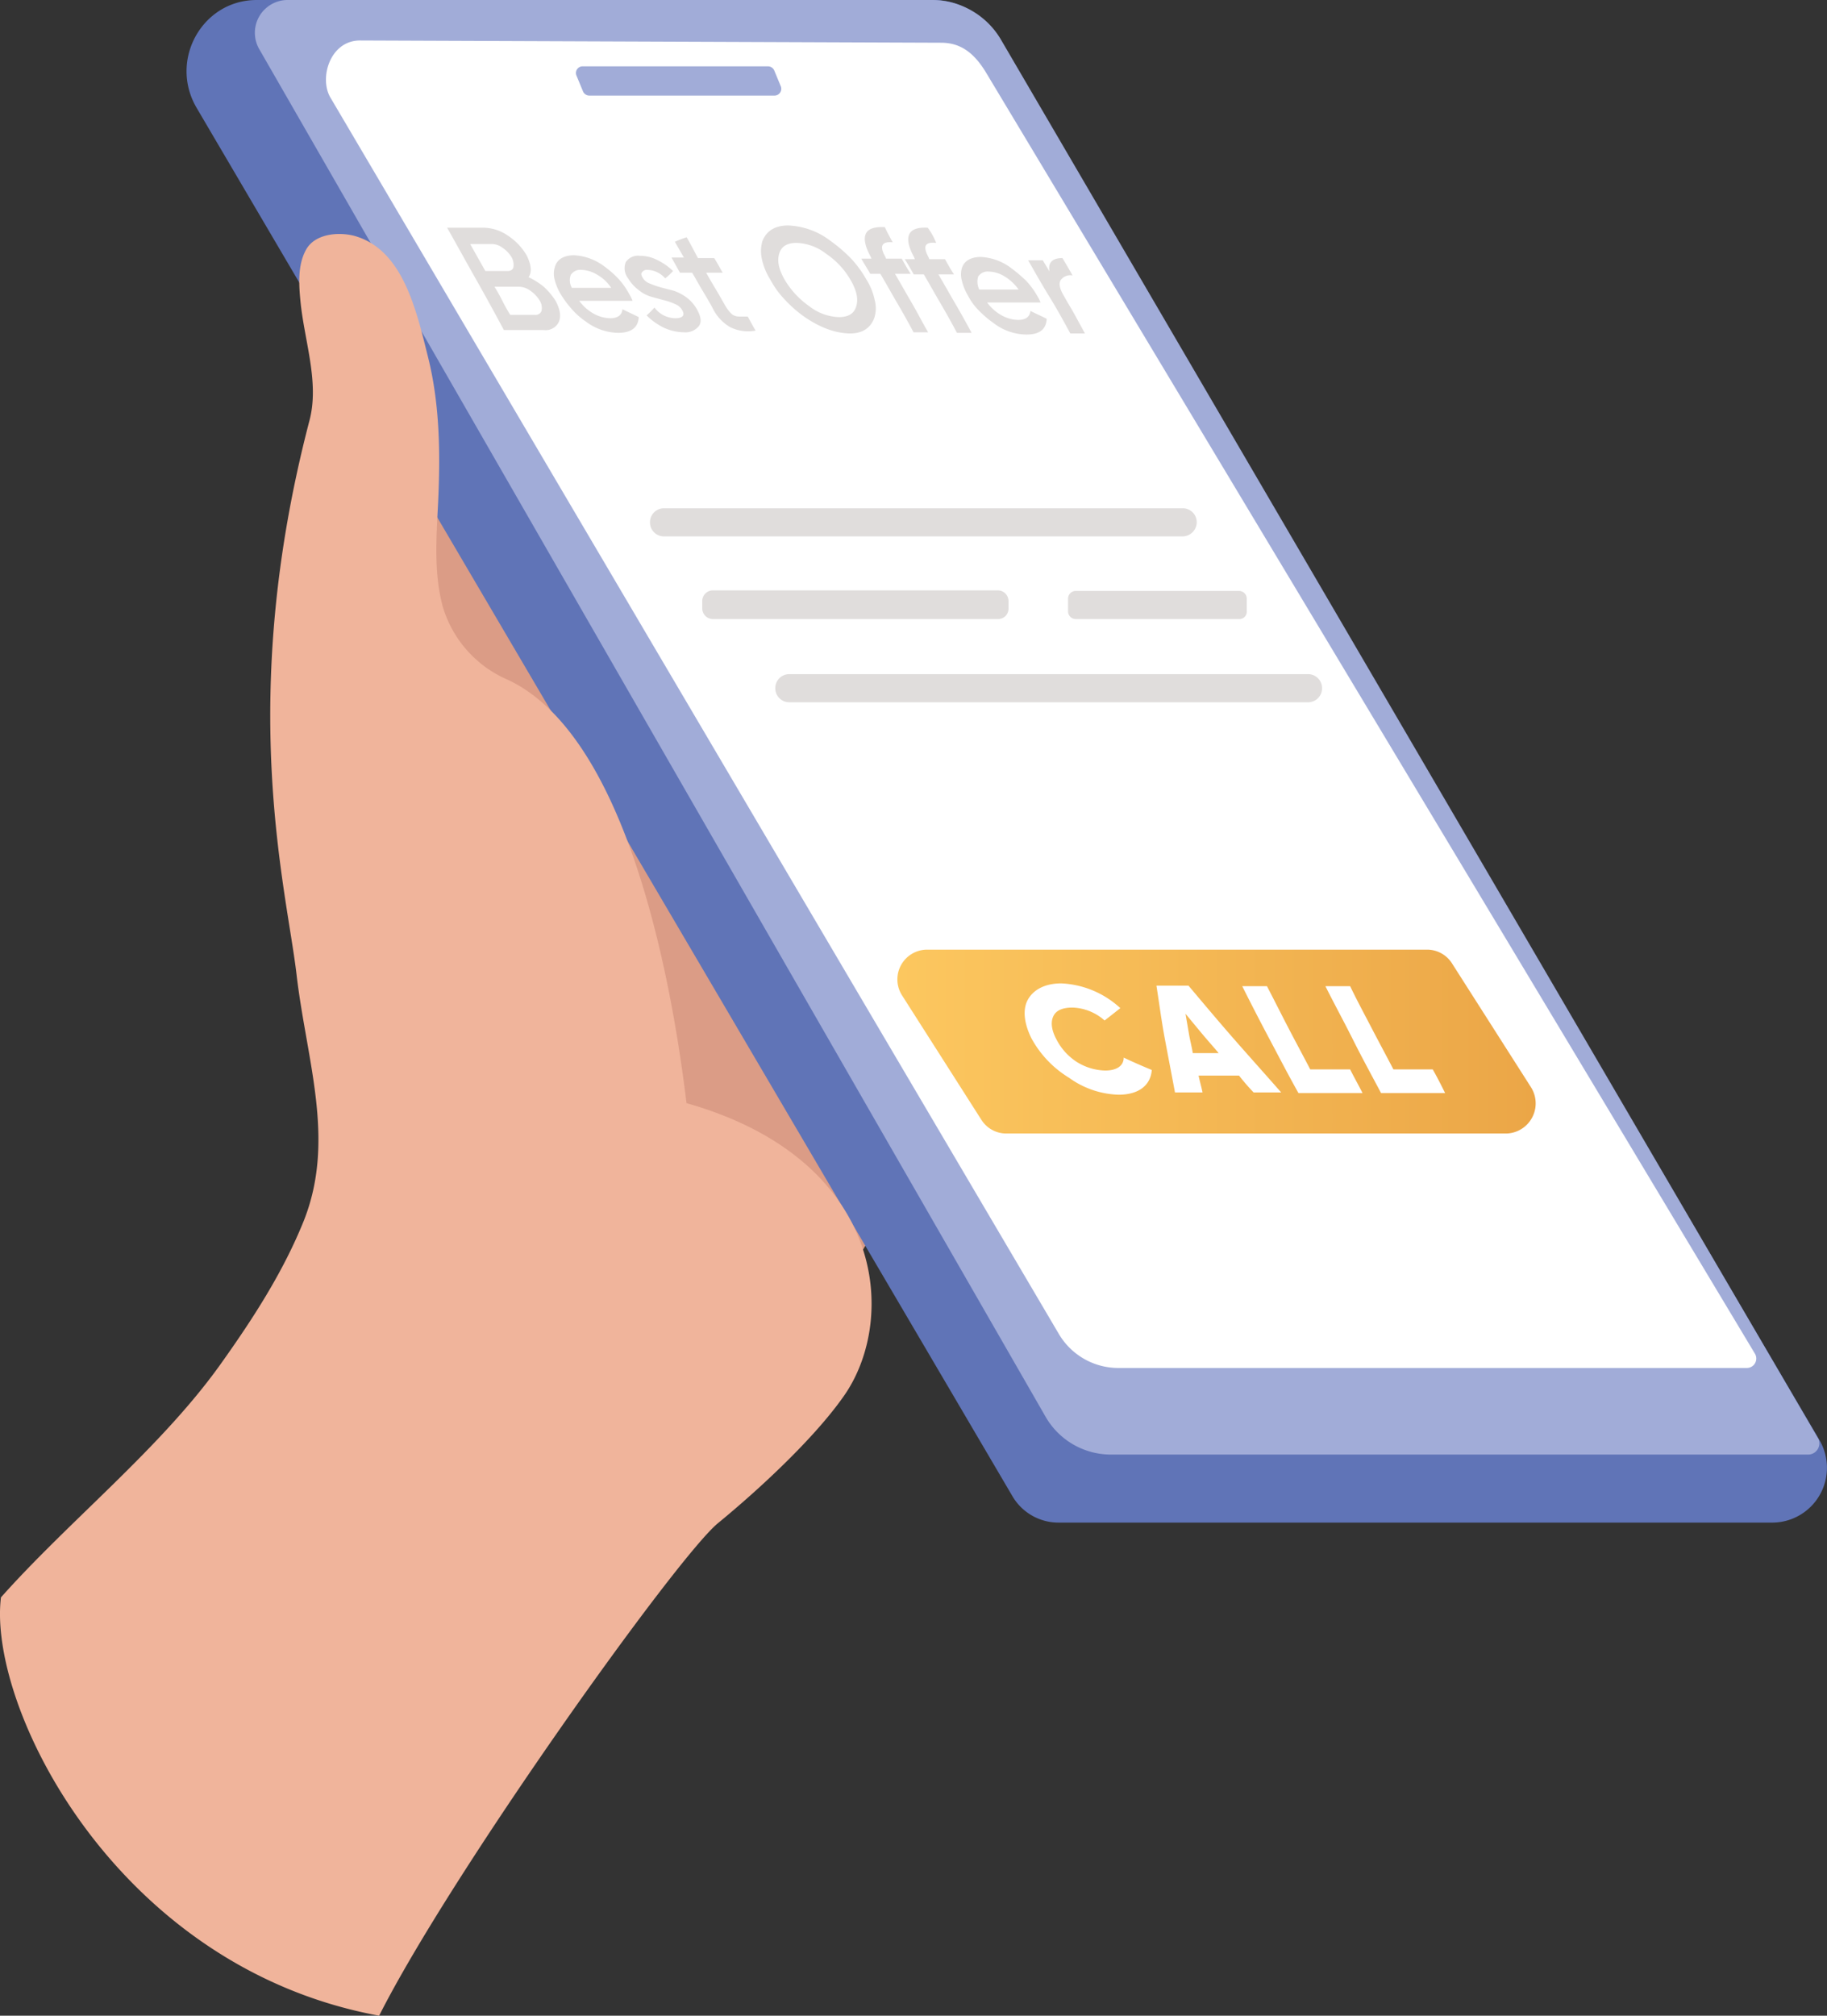 <?xml version="1.0" encoding="UTF-8"?> <svg xmlns="http://www.w3.org/2000/svg" xmlns:xlink="http://www.w3.org/1999/xlink" viewBox="0 0 325.13 358.5"><rect x="0" y="0" width="325.13" height="358.5" fill="#333333" stroke="none"/> <defs> <style>.cls-1{fill:#db9c86;}.cls-2{fill:#6074b7;}.cls-3{fill:#a1acd8;}.cls-4{fill:#fff;}.cls-5{fill:url(#Безымянный_градиент);}.cls-6{fill:#e0dddc;}.cls-7{fill:#f0b49b;}</style> <linearGradient id="Безымянный_градиент" x1="159.7" y1="154.95" x2="273.29" y2="154.95" gradientTransform="matrix(1, 0, 0, -1, 0, 340.2)" gradientUnits="userSpaceOnUse"> <stop offset="0" stop-color="#fcc75f"></stop> <stop offset="1" stop-color="#eba647"></stop> </linearGradient> </defs> <title>cvям cfсРесурс 1</title> <g id="Слой_2" data-name="Слой 2"> <g id="Слой_6" data-name="Слой 6"> <path class="cls-1" d="M129.37,243.3c4.7-1.9,22.3-17.2,24.6-21.7,4.7-9.1,13.3-1.6,16-11.5-23.1-40.2-43.2-81.5-58.4-125.4-2.5-7.3-5.5-15.3-12.3-18.6-7.6-3.7-17,.3-22.5,6.8-6.9,8.2-9.3,19.5-8.9,30.3.6,17.3,7.5,33.8,14.2,49.7,8.5,20,16.9,40,25.4,59.9,2.1,4.9,4.4,10.1,8.9,12.9,5.7,3.6,13.8,2.6,18.3,7.7,2.5,2.9,3.1,6.9,4.5,10.5C140.47,247.3,125.87,244.7,129.37,243.3Z"></path> <path class="cls-2" d="M315.47,270.8H188.37a9.49,9.49,0,0,1-8.2-4.7L35,19.2C30,10.7,36,0,45.67,0h120.5a12.34,12.34,0,0,1,10.7,6.2l146.9,249.9A9.75,9.75,0,0,1,315.47,270.8Z"></path> <path class="cls-3" d="M321.87,258.7H197.67a13.41,13.41,0,0,1-11.7-6.9L46.17,8.8a5.83,5.83,0,0,1,5-8.8H166a14.28,14.28,0,0,1,12.1,7l145.5,248.9A2,2,0,0,1,321.87,258.7Z"></path> <path class="cls-4" d="M310.87,243.3H199a12.3,12.3,0,0,1-10.6-6.1L58.77,17.3c-2-3.5,0-10.1,5.3-10.1l103.4.4c3.2,0,5.7,1.5,8,5.3l136.8,227.8A1.68,1.68,0,0,1,310.87,243.3Z"></path> <path class="cls-5" d="M268.07,201.6h-89a5.24,5.24,0,0,1-4.4-2.4l-14.1-22.1a5.29,5.29,0,0,1,4.4-8.2h89a5.24,5.24,0,0,1,4.4,2.4l14.1,22.1A5.36,5.36,0,0,1,268.07,201.6Z"></path> <path class="cls-4" d="M199.07,194.7c3.6,0,5.7-1.7,5.9-4.4-1.7-.7-3.3-1.4-5-2.2,0,1.5-1.3,2.3-3.3,2.3a10,10,0,0,1-5-1.5,10.47,10.47,0,0,1-3.7-4.1c-.9-1.7-1-3.1-.5-4.1s1.6-1.5,3.4-1.5a9,9,0,0,1,5.7,2.3c.9-.7,1.8-1.4,2.8-2.2a16.58,16.58,0,0,0-10.5-4.4c-2.9,0-4.9,1.1-5.9,2.8s-.8,4.2.6,7a18.69,18.69,0,0,0,6.7,7,15.8,15.8,0,0,0,8.8,3Zm24-.4H228c-2.8-3.2-5.6-6.3-8.4-9.5s-5.4-6.3-8.1-9.5h-5.7c.5,3.2.9,6.3,1.5,9.5s1.2,6.3,1.8,9.5H214c-.2-1-.5-2-.7-3h7.2a37.27,37.27,0,0,0,2.6,3Zm-10.8-7c-.2-1.2-.5-2.3-.7-3.5s-.4-2.3-.6-3.5l2.9,3.5c1,1.2,2,2.3,3,3.5Zm20.9,2.9c-1.3-2.5-2.6-4.9-3.9-7.4s-2.5-4.9-3.8-7.4h-4.4c1.6,3.2,3.2,6.3,4.9,9.5s3.3,6.3,5.1,9.5h11.4c-.7-1.4-1.5-2.8-2.2-4.2Zm14.8,0c-1.3-2.5-2.6-4.9-3.9-7.4s-2.6-4.9-3.8-7.4h-4.4c1.6,3.2,3.3,6.3,4.9,9.5s3.3,6.3,5,9.5h11.4c-.7-1.4-1.4-2.8-2.2-4.2Z"></path> <path class="cls-6" d="M210.47,95.4h-92.3a2.48,2.48,0,0,1-2.5-2.5h0a2.48,2.48,0,0,1,2.5-2.5h92.3a2.48,2.48,0,0,1,2.5,2.5h0A2.54,2.54,0,0,1,210.47,95.4Z"></path> <path class="cls-6" d="M232.77,124.9h-92.3a2.48,2.48,0,0,1-2.5-2.5h0a2.48,2.48,0,0,1,2.5-2.5h92.3a2.48,2.48,0,0,1,2.5,2.5h0A2.48,2.48,0,0,1,232.77,124.9Z"></path> <path class="cls-6" d="M177.57,110.1h-50.7a1.9,1.9,0,0,1-1.9-1.9v-1.3a1.9,1.9,0,0,1,1.9-1.9h50.7a1.9,1.9,0,0,1,1.9,1.9v1.3A1.84,1.84,0,0,1,177.57,110.1Z"></path> <path class="cls-6" d="M220.47,110.1h-29a1.37,1.37,0,0,1-1.4-1.4v-2.2a1.37,1.37,0,0,1,1.4-1.4h29a1.37,1.37,0,0,1,1.4,1.4v2.2A1.31,1.31,0,0,1,220.47,110.1Z"></path> <path class="cls-6" d="M94.07,49.3a13.4,13.4,0,0,1,2.7,1.7,12.66,12.66,0,0,1,2.1,2.5c.8,1.5,1,2.7.6,3.7a2.58,2.58,0,0,1-2.7,1.5h-7.1c-1.6-3-3.3-6.1-5-9.1s-3.4-6.1-5.1-9.1h6.6a7.79,7.79,0,0,1,4.2,1.4,10.57,10.57,0,0,1,3.4,3.6c.8,1.7.9,2.9.3,3.8Zm-6.5-5.9h-3.9l2.7,4.8h3.9c.6,0,1-.2,1.1-.7a2.8,2.8,0,0,0-.3-1.7,5.17,5.17,0,0,0-1.6-1.7,3.2,3.2,0,0,0-1.9-.7ZM95.17,56a1.13,1.13,0,0,0,1.2-.7,2.47,2.47,0,0,0-.3-1.8,5.81,5.81,0,0,0-1.7-1.8,3.46,3.46,0,0,0-2-.7H88c.5.8,1,1.7,1.4,2.5s.9,1.7,1.4,2.5Zm7.9-2.5a8.15,8.15,0,0,0,2.6,2.3,6.34,6.34,0,0,0,2.9.8c1.3,0,2.1-.5,2.2-1.6,1,.5,1.9.9,2.9,1.4-.1,1.9-1.4,2.8-3.7,2.8a9.88,9.88,0,0,1-5.7-2,13.15,13.15,0,0,1-2.5-2.2,18.9,18.9,0,0,1-2-2.7,9.59,9.59,0,0,1-1.1-2.7,4,4,0,0,1,.1-2.2c.4-1.3,1.6-2,3.4-2a9.77,9.77,0,0,1,5.4,2,17.87,17.87,0,0,1,2.5,2.2,13.09,13.09,0,0,1,1.9,2.7,6.66,6.66,0,0,1,.6,1.2Zm-1.3-2.3h7a7.33,7.33,0,0,0-2.6-2.4,5.6,5.6,0,0,0-2.7-.8,2,2,0,0,0-1.9.9,2.76,2.76,0,0,0,.2,2.3Zm12.6-1.8a2.41,2.41,0,0,0,1.2,1,15,15,0,0,0,2,.7c.7.2,1.5.4,2.3.6a8.47,8.47,0,0,1,2.3,1.2,6.74,6.74,0,0,1,1.9,2.2c.7,1.3.8,2.2.3,2.9a3.12,3.12,0,0,1-2.7,1.1,8.9,8.9,0,0,1-3.5-.8,11.59,11.59,0,0,1-3.1-2.2,18.48,18.48,0,0,0,1.4-1.4,4.69,4.69,0,0,0,3.7,1.9c1.3,0,1.8-.5,1.2-1.5a2.41,2.41,0,0,0-1.2-1,9.33,9.33,0,0,0-2-.7l-2.2-.6a6.37,6.37,0,0,1-2.3-1.2,7.56,7.56,0,0,1-1.9-2.1,2.92,2.92,0,0,1-.4-2.9,2.62,2.62,0,0,1,2.5-1.1,6.58,6.58,0,0,1,3,.7,10.78,10.78,0,0,1,2.9,2,8.64,8.64,0,0,1-1.4,1.3,4.34,4.34,0,0,0-3.1-1.5,1.05,1.05,0,0,0-1,.4c-.2.2-.2.5.1,1Zm14.2-.9h-2.9c.6,1.1,1.2,2.1,1.8,3.1s1.2,2.1,1.8,3.1a6.34,6.34,0,0,0,1,1.2,2.14,2.14,0,0,0,1.2.4h1.6c.5.9.9,1.7,1.4,2.5a7.21,7.21,0,0,1-4.5-.6,7.89,7.89,0,0,1-3.2-3.5c-.6-1.1-1.2-2.1-1.8-3.1s-1.2-2.1-1.8-3.1H121l-1.5-2.7h2.2c-.5-.9-1.1-1.9-1.6-2.8a18,18,0,0,1,2.1-.8c.7,1.2,1.3,2.4,2,3.7h2.9c.5.8,1,1.7,1.5,2.6Zm27,8.1c-.7,1.8-2.2,2.8-4.6,2.7s-4.9-1-7.6-2.8a21.72,21.72,0,0,1-3.6-3.1,15.94,15.94,0,0,1-2.7-3.7,11.07,11.07,0,0,1-1.5-3.7,6.42,6.42,0,0,1,.1-3.1c.7-1.8,2.2-2.8,4.6-2.8a13.24,13.24,0,0,1,7.6,2.8,26.73,26.73,0,0,1,3.6,3.1,19.48,19.48,0,0,1,2.7,3.7,11.07,11.07,0,0,1,1.5,3.7,5.65,5.65,0,0,1-.1,3.2Zm-11.5-2.1a9,9,0,0,0,5.2,1.9c1.7,0,2.7-.6,3.1-1.9s.1-2.8-1-4.7a14.15,14.15,0,0,0-4.4-4.7,9,9,0,0,0-5.2-1.9c-1.7,0-2.7.6-3.1,1.9s-.1,2.8,1,4.7a15.17,15.17,0,0,0,4.4,4.7Zm14.8-11.4c-2-.2-2.4.7-1.3,2.6,0,.1.1.2.1.3h2.8c.5.9,1,1.8,1.6,2.7h-2.8c1,1.7,2,3.5,3,5.2s1.9,3.5,2.9,5.2h-2.6c-.9-1.7-1.9-3.5-2.9-5.2s-2-3.5-3-5.2h-1.8c-.5-.9-1.1-1.8-1.6-2.7h1.8c0-.1-.1-.2-.1-.3-1-1.8-1.3-3.2-.9-4.1s1.5-1.3,3.4-1.2c.4.9.9,1.8,1.4,2.7Zm7.7.1c-2-.2-2.4.6-1.3,2.6,0,.1.1.2.1.3h2.8c.5.9,1,1.8,1.6,2.7H167c1,1.7,2,3.5,3,5.2s2,3.5,2.9,5.2h-2.6c-.9-1.7-1.9-3.5-2.9-5.2s-2-3.5-3-5.2h-1.8c-.5-.9-1-1.8-1.6-2.7h1.8c0-.1-.1-.2-.1-.3-1-1.8-1.3-3.2-.9-4.1s1.5-1.3,3.3-1.2a11.74,11.74,0,0,1,1.5,2.7Zm9.1,10.6a8,8,0,0,0,2.6,2.3,6.34,6.34,0,0,0,2.9.8c1.3,0,2.1-.5,2.2-1.6,1,.5,1.9.9,2.9,1.4-.1,1.9-1.3,2.8-3.6,2.8a9.7,9.7,0,0,1-5.8-2,17.83,17.83,0,0,1-2.6-2.2,10.52,10.52,0,0,1-2-2.7,9.59,9.59,0,0,1-1.1-2.7,4.09,4.09,0,0,1,0-2.2c.4-1.3,1.6-2,3.4-2a9.77,9.77,0,0,1,5.4,2,27.46,27.46,0,0,1,2.6,2.2,13.5,13.5,0,0,1,2,2.7,6.66,6.66,0,0,1,.6,1.2Zm-1.4-2.3h7a8.26,8.26,0,0,0-2.6-2.4,5.6,5.6,0,0,0-2.7-.8,2,2,0,0,0-1.9.9,3.21,3.21,0,0,0,.2,2.3Zm12.5-3.2c-.3-1.6.5-2.4,2.3-2.4.6,1,1.2,2,1.8,3.1a2.08,2.08,0,0,0-2.1.8c-.4.6-.2,1.6.6,2.9.6,1.1,1.3,2.2,1.9,3.3l1.8,3.3h-2.6c-1.2-2.2-2.4-4.4-3.7-6.5s-2.6-4.4-3.8-6.5h2.6c.3.5.8,1.3,1.2,2Z"></path> <path class="cls-3" d="M137.87,17h-33a1.23,1.23,0,0,1-1.1-.7l-1.2-2.9a1.18,1.18,0,0,1,1.1-1.6h33a1.23,1.23,0,0,1,1.1.7l1.2,2.9A1.21,1.21,0,0,1,137.87,17Z"></path> <path class="cls-7" d="M55.07,74.8c1.8-6.8-.9-14.1-1.6-21.2-.3-3.1-.5-6.5,1-9.2s5.4-3.2,8.4-2.5c8.8,2.3,11.2,13.2,13.3,21.6s2.2,17.1,1.8,25.8c-.3,6.2-.8,12.5.8,18.5a20.46,20.46,0,0,0,11.6,13.1c22,10.3,29.5,56.3,31.8,75.3,35.3,10,37.6,38,28.2,51.8-5.3,7.7-15.4,17-22.6,22.9s-47.3,61.9-60.3,87.6c-46.8-8.6-69.7-54.9-67.3-74.4,12.2-13.7,28.4-26.5,39.1-41.5,5.7-8,11.1-16.3,14.8-25.5,5.7-14.4.5-28.4-1.3-43.8S42,124.8,55.07,74.8Z"></path> </g> </g> </svg> 
